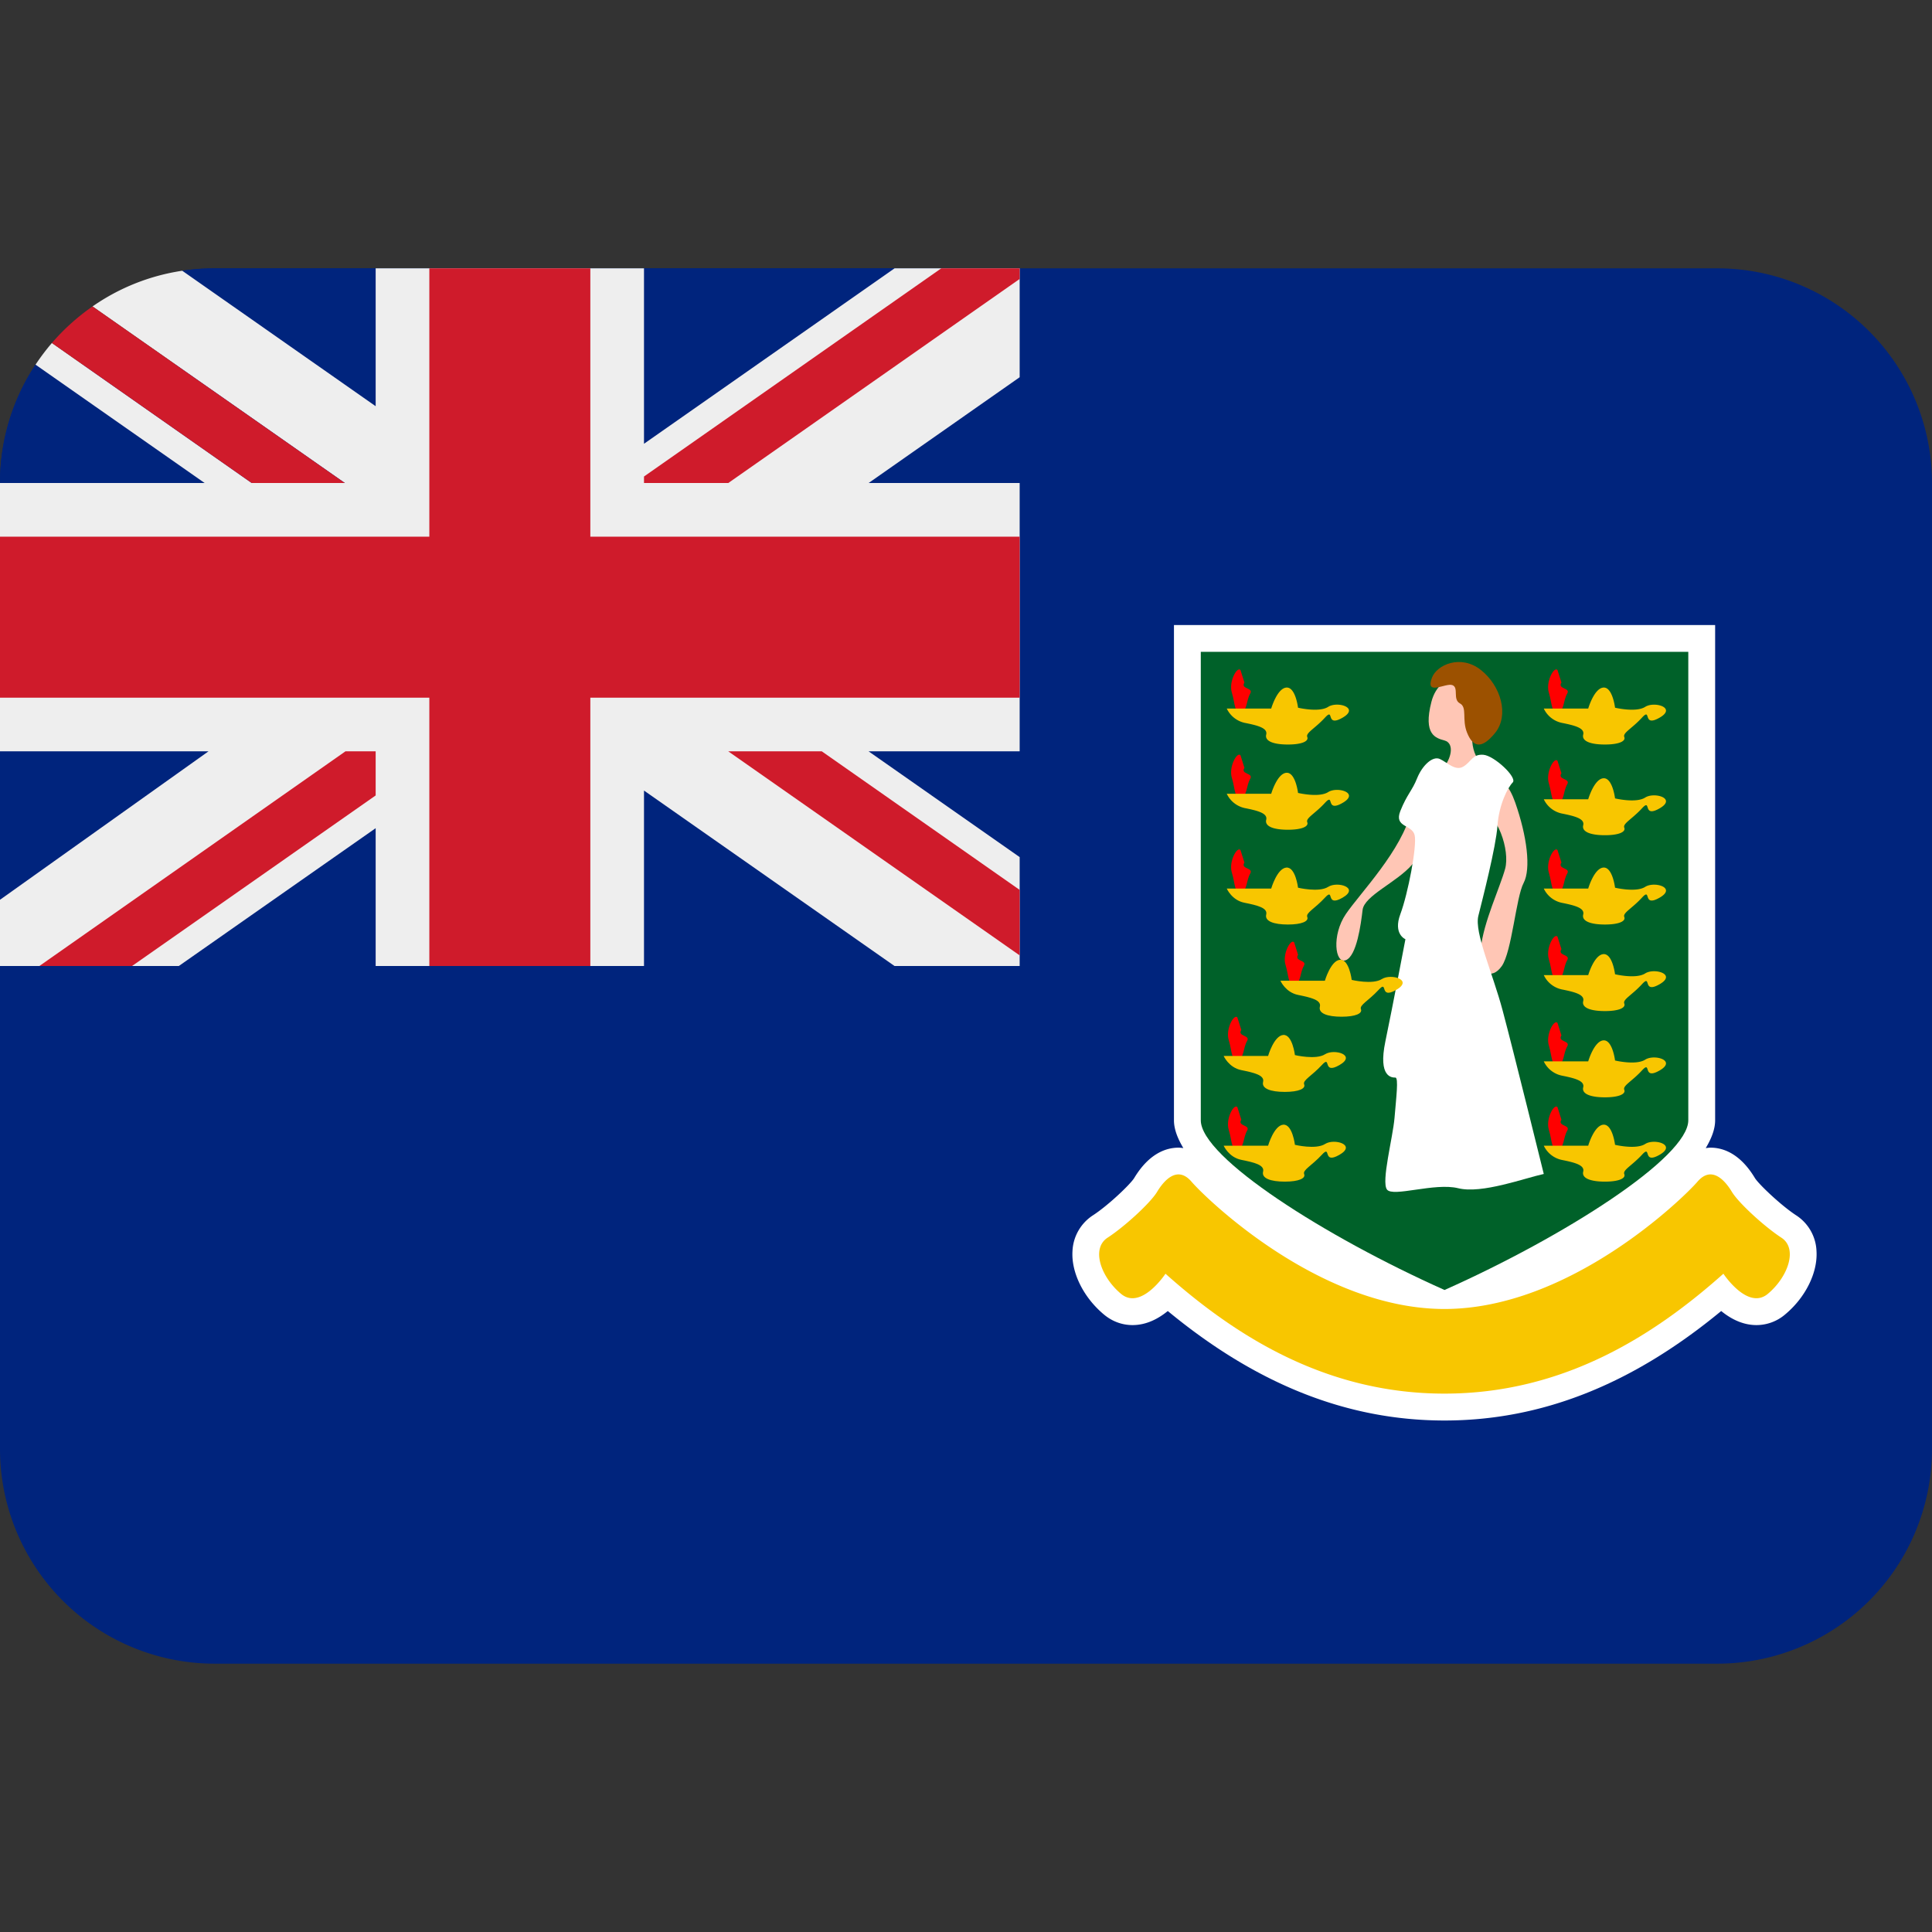 <svg xmlns="http://www.w3.org/2000/svg" viewBox="0 0 36 36"><rect x="0" y="0" width="36" height="36" fill="#333333" stroke="none"/><path fill="#00247D" d="M32 5H4c-.205 0-.407.015-.604.045l-.004 1.754-2.73-.004A3.984 3.984 0 0 0 0 9v18a4 4 0 0 0 4 4h28a4 4 0 0 0 4-4V9a4 4 0 0 0-4-4z"/><path fill="#FFF" d="M33.466 22.644c-.281-.184-.694-.577-.766-.693-.282-.469-.605-.566-.827-.566-.027 0-.058.005-.089.008.106-.177.175-.352.175-.517v-9.229H21.875v9.229c0 .165.069.339.175.517-.031-.004-.062-.008-.089-.008-.222 0-.545.098-.827.566-.071.116-.484.51-.766.693a.839.839 0 0 0-.384.672c-.023.399.206.861.586 1.178.155.13.34.197.533.197.26 0 .482-.119.657-.262 1.661 1.372 3.353 2.04 5.156 2.04s3.495-.668 5.156-2.04c.175.143.398.262.657.262a.822.822 0 0 0 .533-.197c.38-.316.609-.778.586-1.178a.833.833 0 0 0-.382-.672z"/><path fill="#006129" d="M26.917 24.037c-2.23-.995-4.542-2.47-4.542-3.162v-8.729h9.084v8.729c0 .693-2.312 2.168-4.542 3.162z"/><path fill="#FFC6B5" d="M25.078 17.891c-.204.079-.266-.469 0-.859.266-.391 1.047-1.188 1.219-1.922s.475-.625.62-.828c.146-.203.167-.438 0-.484s-.401-.109-.245-.719c.156-.609.828-.547.828-.125 0 .422-.156.797 0 1.125.156.328.516.25.734.875.219.625.297 1.234.156 1.5s-.219 1.281-.406 1.547-.438.156-.391-.328c.047-.484.359-1.141.453-1.484.094-.344-.141-1.047-.484-1.125-.344-.078-.969.719-1.25 1.047-.281.328-.891.578-.922.844-.031.264-.109.857-.312.936z"/><path fill="#FFF" d="M28.766 21.875c-.359.078-1.156.375-1.594.266-.438-.109-1.219.172-1.328.024-.109-.149.109-.961.141-1.336.031-.375.078-.75.016-.75s-.326 0-.187-.672c.14-.672.374-1.906.374-1.906s-.234-.094-.094-.469c.141-.375.312-1.266.266-1.469s-.391-.141-.266-.453.219-.375.312-.609c.094-.234.286-.419.422-.359s.289.234.441.141c.152-.094.168-.234.371-.219.203.016.638.424.547.516s-.256.41-.284.807c-.028.396-.278 1.365-.356 1.678s.266 1.062.453 1.766c.188.7.766 3.044.766 3.044z"/><path fill="#9C5100" d="M26.682 12.628c.091-.241.537-.441.912-.144s.531.844.266 1.172c-.266.328-.42.25-.522 0-.103-.25.007-.474-.134-.549-.141-.076-.016-.294-.141-.341-.125-.047-.512.21-.381-.138z"/><path fill="red" d="M23.114 12.484c-.063-.07-.223.22-.16.423.062.204.046.395.169.364.123-.031.093-.208.174-.35.062-.11-.188-.078-.109-.203l-.074-.234z"/><path fill="#F8C600" d="M22.859 13.203h.828s.109-.375.281-.391c.172-.016.219.375.219.375s.391.094.562-.016.594.016.266.203c-.328.188-.141-.203-.328 0s-.359.281-.328.359c.031.078-.098.14-.361.14-.264 0-.435-.061-.404-.186.031-.125-.172-.172-.406-.219a.485.485 0 0 1-.329-.265z"/><path fill="red" d="M23.114 14.072c-.063-.07-.223.22-.16.423s.046.396.169.365c.123-.031.093-.209.174-.35.062-.11-.188-.078-.109-.203l-.074-.235z"/><path fill="#F8C600" d="M22.859 14.791h.828s.109-.375.281-.391c.172-.016.219.375.219.375s.391.094.562-.016c.172-.109.594.016.266.203-.328.188-.141-.203-.328 0s-.359.281-.328.359c.031.078-.098.14-.361.14-.264 0-.435-.061-.404-.186.031-.125-.172-.172-.406-.219a.485.485 0 0 1-.329-.265z"/><path fill="red" d="M23.114 15.838c-.063-.07-.223.22-.16.423s.046.395.169.364c.123-.031.093-.208.174-.35.062-.11-.188-.078-.109-.203l-.074-.234z"/><path fill="#F8C600" d="M22.859 16.557h.828s.109-.375.281-.391c.172-.016.219.375.219.375s.391.094.562-.016.594.016.266.203c-.328.188-.141-.203-.328 0s-.359.281-.328.359c.031.078-.098.14-.361.14-.264 0-.435-.062-.404-.187.031-.125-.172-.172-.406-.219-.235-.046-.329-.264-.329-.264z"/><path fill="red" d="M24.114 17.557c-.063-.07-.223.22-.16.423s.046.395.169.364c.123-.031.093-.208.174-.35.062-.11-.188-.078-.109-.203l-.074-.234z"/><path fill="#F8C600" d="M23.859 18.275h.828s.109-.375.281-.391c.172-.016.219.375.219.375s.391.094.562-.016c.172-.109.594.016.266.203-.328.188-.141-.203-.328 0-.188.203-.359.281-.328.359.031.078-.098.14-.361.14-.264 0-.435-.062-.404-.187.031-.125-.172-.172-.406-.219s-.329-.264-.329-.264z"/><path fill="red" d="M23.056 18.957c-.063-.07-.223.22-.16.424.062.203.046.395.169.363.123-.03.093-.208.174-.35.062-.109-.188-.078-.109-.203l-.074-.234z"/><path fill="#F8C600" d="M22.801 19.676h.828s.109-.375.281-.391c.172-.016.219.375.219.375s.391.094.562-.016c.172-.109.594.016.266.203-.328.188-.141-.203-.328 0-.188.203-.359.281-.328.359.031.078-.098.14-.361.14-.264 0-.436-.062-.404-.187.031-.125-.172-.172-.406-.219s-.329-.264-.329-.264z"/><path fill="red" d="M23.056 20.629c-.063-.07-.223.22-.16.424.062.203.046.395.169.363.123-.03.093-.208.174-.35.062-.109-.188-.078-.109-.203l-.074-.234z"/><path fill="#F8C600" d="M22.801 21.348h.828s.109-.375.281-.391c.172-.016.219.375.219.375s.391.094.562-.016.594.016.266.203c-.328.188-.141-.203-.328 0-.188.203-.359.281-.328.359.031.078-.098.14-.361.14-.264 0-.436-.062-.404-.187.031-.125-.172-.172-.406-.219s-.329-.264-.329-.264z"/><path fill="red" d="M29.021 20.629c-.063-.07-.223.22-.16.424.062.203.046.395.169.363.123-.03.093-.208.174-.35.062-.109-.188-.078-.109-.203l-.074-.234z"/><path fill="#F8C600" d="M28.766 21.348h.828s.109-.375.281-.391c.172-.016.219.375.219.375s.391.094.562-.016c.172-.109.594.016.266.203s-.141-.203-.328 0c-.188.203-.359.281-.328.359.031.078-.098.14-.361.14-.264 0-.436-.062-.404-.187.031-.125-.172-.172-.406-.219a.482.482 0 0 1-.329-.264z"/><path fill="red" d="M29.021 19.059c-.063-.07-.223.22-.16.424.062.203.046.395.169.363.123-.03.093-.208.174-.35.062-.109-.188-.078-.109-.203l-.074-.234z"/><path fill="#F8C600" d="M28.766 19.777h.828s.109-.375.281-.391.219.375.219.375.391.094.562-.016c.172-.109.594.016.266.203s-.141-.203-.328 0-.359.281-.328.359c.031.078-.098.14-.361.14-.264 0-.436-.062-.404-.187.031-.125-.172-.172-.406-.219a.48.48 0 0 1-.329-.264z"/><path fill="red" d="M29.021 17.452c-.063-.07-.223.22-.16.424.062.203.046.395.169.363.123-.03.093-.208.174-.35.062-.109-.188-.078-.109-.203l-.074-.234z"/><path fill="#F8C600" d="M28.766 18.17h.828s.109-.375.281-.391.219.375.219.375.391.094.562-.016c.172-.109.594.016.266.203s-.141-.203-.328 0-.359.281-.328.359c.031.078-.098.14-.361.14-.264 0-.436-.061-.404-.186.031-.125-.172-.172-.406-.219a.482.482 0 0 1-.329-.265z"/><path fill="red" d="M29.021 15.838c-.063-.07-.223.22-.16.424.062.203.046.395.169.363.123-.03.093-.208.174-.35.062-.109-.188-.078-.109-.203l-.074-.234z"/><path fill="#F8C600" d="M28.766 16.557h.828s.109-.375.281-.391.219.375.219.375.391.094.562-.016c.172-.109.594.016.266.203s-.141-.203-.328 0-.359.281-.328.359c.031.078-.098.14-.361.14-.264 0-.436-.062-.404-.187.031-.125-.172-.172-.406-.219a.482.482 0 0 1-.329-.264z"/><path fill="red" d="M29.021 14.174c-.063-.07-.223.22-.16.424.062.203.046.394.169.363.123-.03.093-.208.174-.35.062-.109-.188-.078-.109-.203l-.074-.234z"/><path fill="#F8C600" d="M28.766 14.893h.828s.109-.375.281-.391c.172-.016.219.375.219.375s.391.094.562-.016c.172-.109.594.016.266.203s-.141-.203-.328 0c-.188.203-.359.281-.328.359.031.078-.098.14-.361.14-.264 0-.436-.062-.404-.187.031-.125-.172-.172-.406-.219a.482.482 0 0 1-.329-.264z"/><path fill="red" d="M29.021 12.484c-.063-.07-.223.22-.16.424.062.203.046.394.169.363.123-.03.093-.208.174-.35.062-.109-.188-.078-.109-.203l-.074-.234z"/><path fill="#F8C600" d="M28.766 13.203h.828s.109-.375.281-.391.219.375.219.375.391.094.562-.016c.172-.109.594.016.266.203s-.141-.203-.328 0-.359.281-.328.359c.031.078-.098.14-.361.14-.264 0-.436-.061-.404-.186.031-.125-.172-.172-.406-.219a.482.482 0 0 1-.329-.265zm4.427 9.859c-.312-.203-.797-.646-.922-.854s-.375-.499-.641-.189c-.266.309-2.381 2.372-4.714 2.372s-4.448-2.062-4.714-2.372c-.266-.31-.516-.019-.641.189s-.609.651-.922.854-.125.734.25 1.047.828-.375.828-.375c1.297 1.156 2.984 2.234 5.198 2.234s3.901-1.078 5.198-2.234c0 0 .453.688.828.375s.565-.843.252-1.047z"/><path fill="#00247D" d="M19 18V5H4c-.32 0-.604.045-.604.045l-.004 1.754-2.73-.004S.62 6.854.535 7A3.988 3.988 0 0 0 0 9v9h19z"/><path fill="#EEE" d="M19 5h-2.331L12 8.269V5H7v2.569L3.396 5.045a3.942 3.942 0 0 0-1.672.665L6.426 9H4.69L.967 6.391a4.15 4.15 0 0 0-.305.404L3.813 9H0v5h3.885L0 16.766V18h3.332L7 15.432V18h5v-3.269L16.668 18H19v-2.029L16.185 14H19V9h-2.814L19 7.029V5z"/><path fill="#CF1B2B" d="M11 5H8v5H0v3h8v5h3v-5h8v-3h-8z"/><path fill="#CF1B2B" d="M19 5h-1.461L12 8.879V9h1.571L19 5.198zm-17.276.71a4.052 4.052 0 0 0-.757.681L4.69 9h1.735L1.724 5.71zM6.437 14 .734 18h1.727L7 14.822V14zM19 17.802v-1.22L15.313 14H13.57z"/></svg>